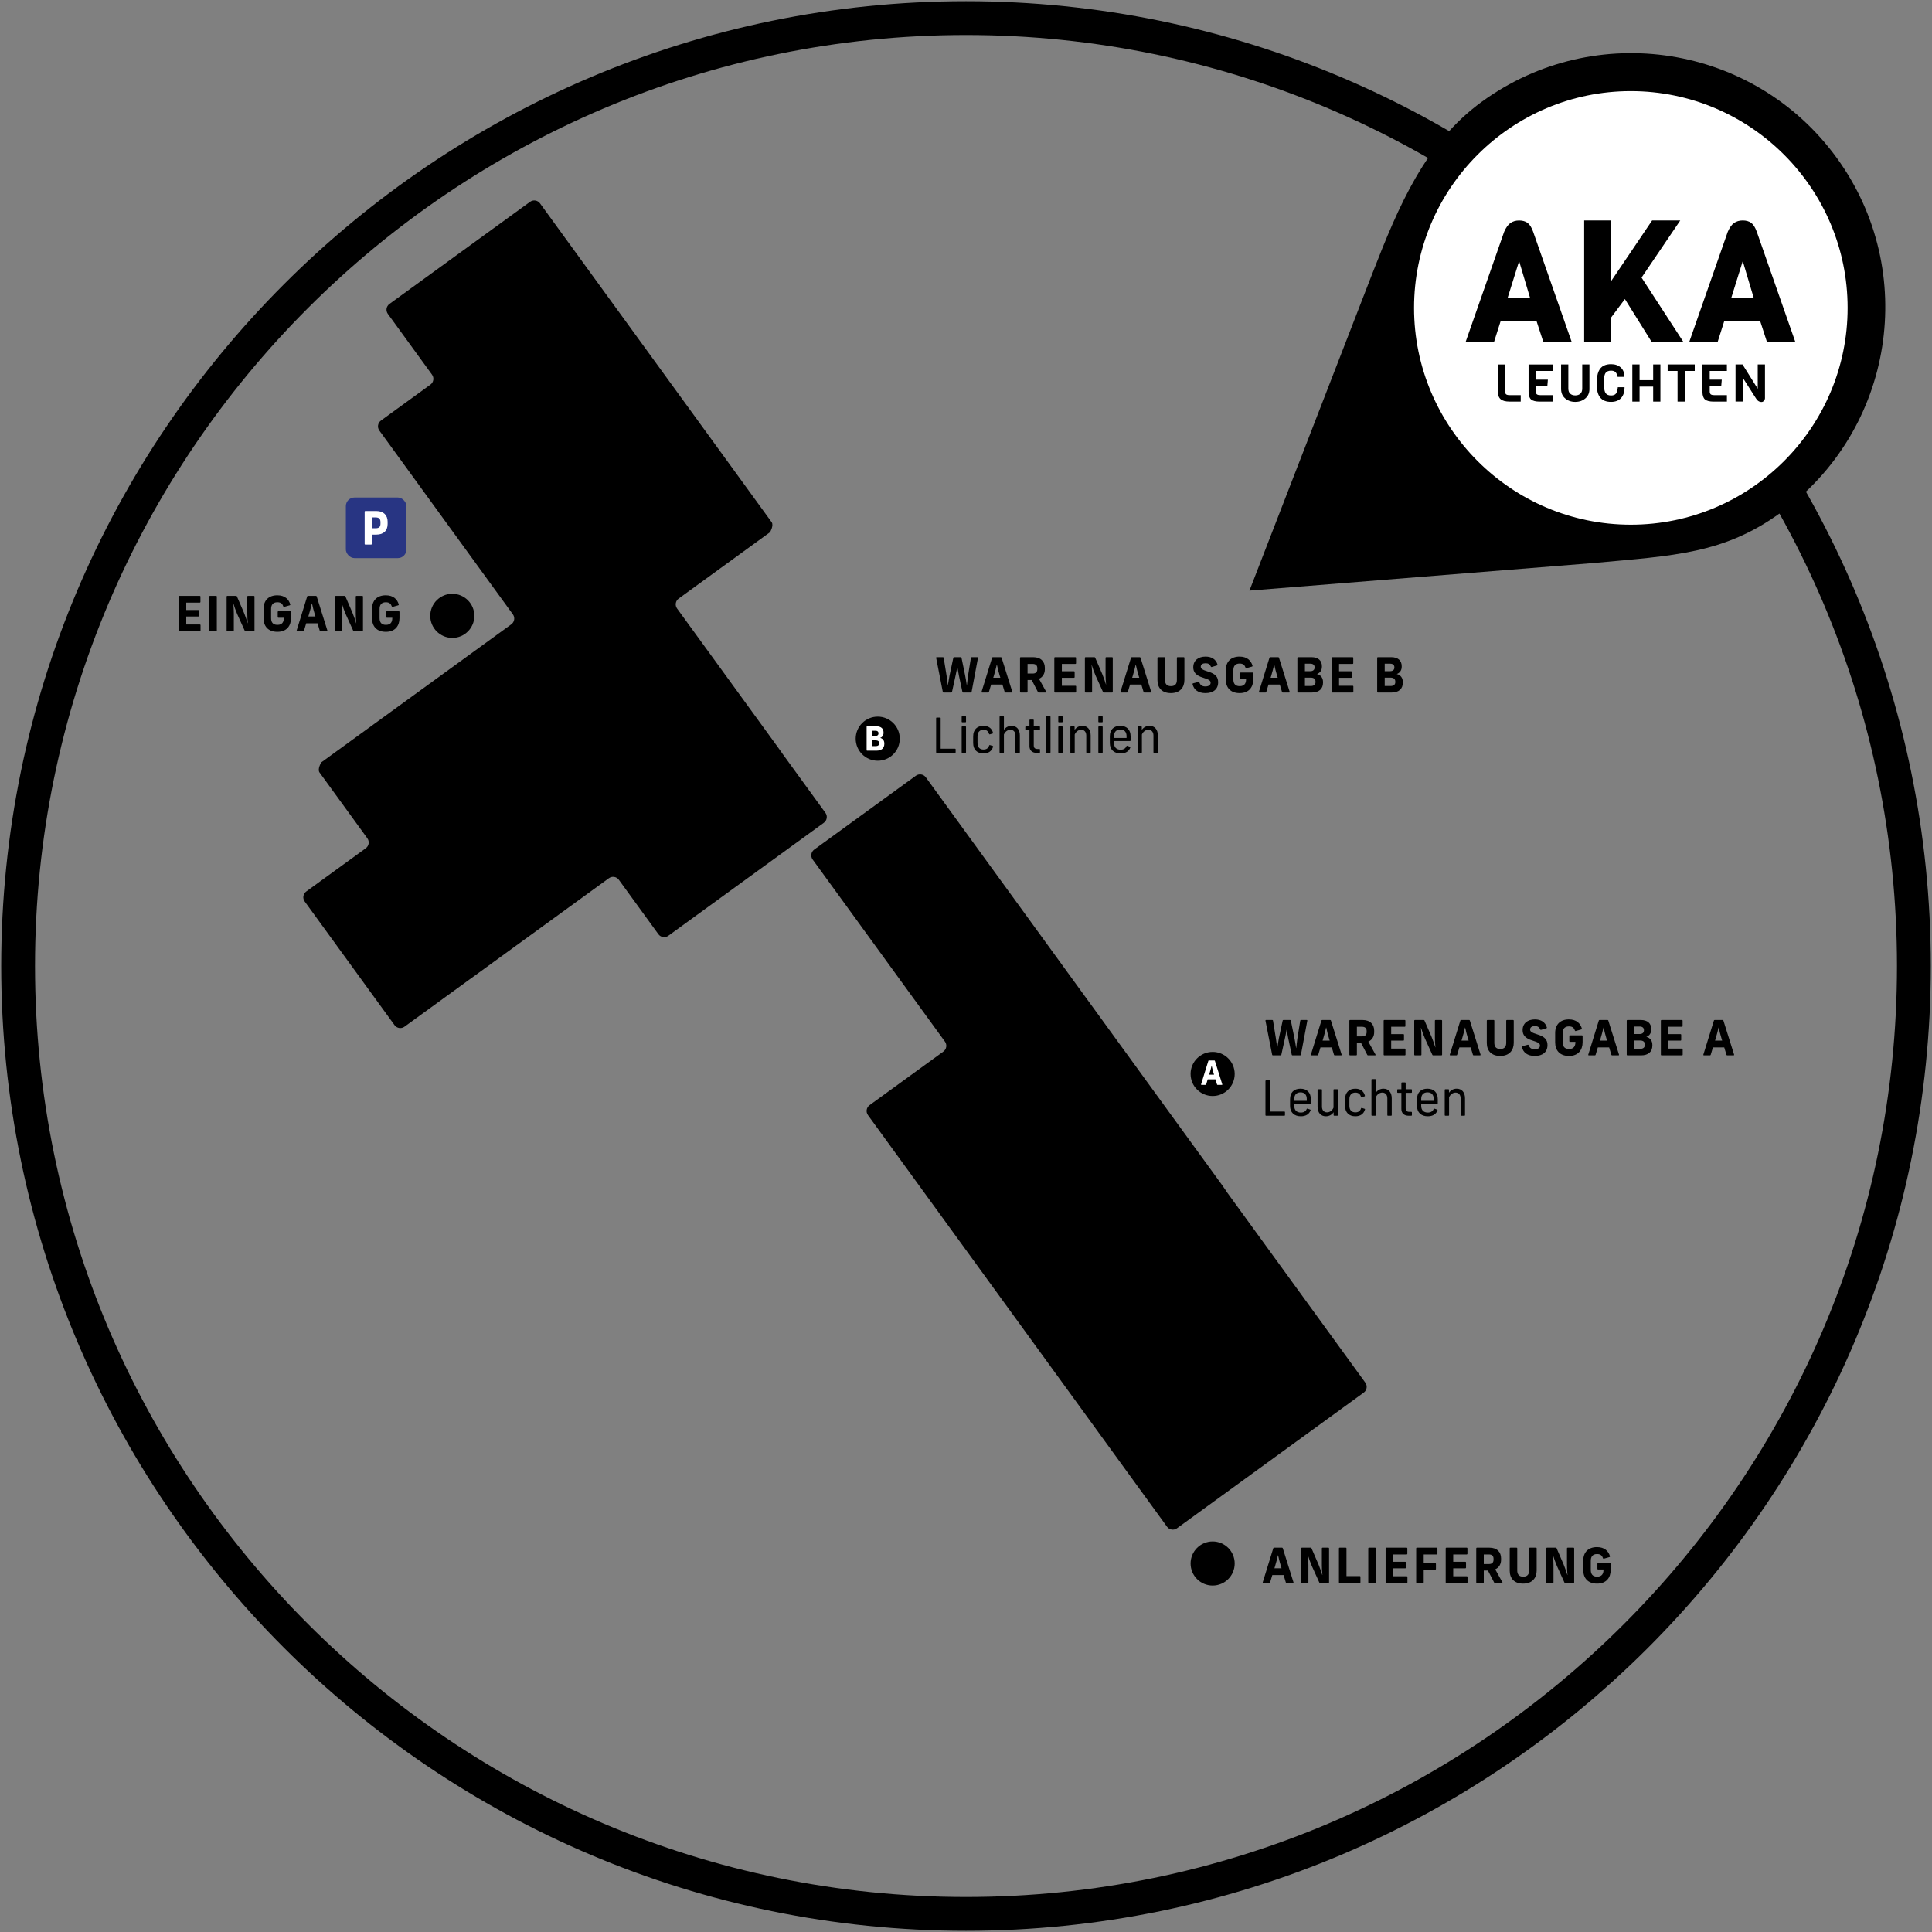<?xml version="1.0" encoding="UTF-8"?>
<svg id="Ebene_1" xmlns="http://www.w3.org/2000/svg" version="1.1" xmlns:xlink="http://www.w3.org/1999/xlink" viewBox="0 0 800 800">
  <rect x="0" y="0" width="800" height="800" fill="#808080" stroke="none"/>
  <!-- Generator: Adobe Illustrator 29.2.1, SVG Export Plug-In . SVG Version: 2.1.0 Build 116)  -->
  <defs>
    <style>
      .st0 {
        fill: #283583;
      }

      .st1 {
        fill: #fff;
      }

      .st2, .st3 {
        fill: none;
      }

      .st4 {
        clip-path: url(#clippath-1);
      }

      .st3 {
        stroke: #000;
        stroke-width: 14px;
      }

      .st5 {
        clip-path: url(#clippath-2);
      }

      .st6 {
        clip-path: url(#clippath);
      }
    </style>
    <clipPath id="clippath">
      <rect class="st2" width="800" height="800"/>
    </clipPath>
    <clipPath id="clippath-1">
      <rect class="st2" x="582.77" y="34.97" width="185.04" height="185.04"/>
    </clipPath>
    <clipPath id="clippath-2">
      <rect class="st2" width="800" height="800"/>
    </clipPath>
  </defs>
  <g class="st6">
    <path class="st3" d="M400,792.5c216.42,0,392.5-176.07,392.5-392.5S616.42,7.5,400,7.5,7.5,183.58,7.5,400s176.07,392.5,392.5,392.5Z"/>
    <path d="M737.29,212.31c47-34.15,57.42-99.94,23.27-146.94-34.15-47-99.94-57.42-146.94-23.27-23.5,17.08-34.4,43.02-45.3,71l-50.95,131.46,142.55-11.43c33.07-3.06,53.86-3.74,77.36-20.81"/>
  </g>
  <polygon class="st1" points="629.03 108.12 624.27 123.36 633.57 123.36 629.03 108.12"/>
  <polygon class="st1" points="716.88 123.36 726.18 123.36 721.64 108.12 716.88 123.36"/>
  <g class="st4">
    <path class="st1" d="M675.29,37.73c-49.49,0-89.76,40.27-89.76,89.76s40.27,89.77,89.76,89.77,89.77-40.27,89.77-89.77-40.27-89.76-89.77-89.76M606.94,141.44l15.9-45.48c.78-1.77,1.62-2.94,2.6-3.62.99-.69,2.2-1.04,3.6-1.04s2.58.33,3.48.98c.9.66,1.66,1.86,2.32,3.68l15.91,45.49h-11.74l-2.72-8.36h-14.95l-2.65,8.36h-11.75ZM629.69,166.29h-4.58c-1.73,0-2.97-.33-3.74-1-.77-.67-1.15-1.76-1.15-3.27v-11.09h3v11.09c0,.6.14,1.02.41,1.25.27.23.77.35,1.49.35h4.58v2.68ZM643.07,153.6h-7.12v3.6h4.99l-.22,2.68h-4.77v2.14c0,.6.14,1.02.41,1.25.27.23.77.35,1.49.35h5.22v2.68h-5.44c-1.73,0-2.94-.3-3.64-.9-.7-.6-1.04-1.65-1.04-3.16v-11.31h10.12v2.68ZM658.16,161.02c0,1.67-.57,2.99-1.7,3.95-1.13.96-2.52,1.45-4.18,1.45s-3.05-.48-4.18-1.45c-1.13-.96-1.69-2.28-1.69-3.95v-10.1h3v9.99c0,.95.26,1.66.79,2.12.52.47,1.22.7,2.08.7s1.56-.23,2.09-.7c.53-.47.8-1.18.8-2.12v-9.99h2.98v10.1ZM671.24,164.84c-.98,1.05-2.36,1.58-4.15,1.58-3.93,0-5.89-2.31-5.89-6.93v-1.29c0-3.64,1.01-5.92,3.02-6.84.79-.37,1.75-.56,2.87-.56,1.64,0,2.98.45,4,1.35,1.03.9,1.54,2.2,1.54,3.9h-2.81c-.16-.85-.44-1.49-.84-1.92-.4-.43-1.03-.65-1.9-.65-1.01,0-1.76.32-2.24.95-.34.45-.55,1.21-.6,2.29-.03.35-.04.81-.04,1.4v1.34c0,1.65.23,2.78.69,3.39.47.6,1.21.91,2.21.91s1.69-.28,2.07-.83c.38-.55.63-1.41.74-2.58h2.78c0,1.96-.49,3.46-1.47,4.51M672.83,123.84l-5.64,7.56v10.03h-11.22v-50.15h11.22v25.04l16.92-25.04h11.65l-16.03,23.66,17.22,26.49h-13.13l-10.99-17.6ZM687.54,166.29h-3v-6.21h-5.63v6.21h-3v-15.37h3v6.5h5.63v-6.5h3v15.37ZM701.76,153.6h-4.12v12.69h-3v-12.69h-4.1v-2.68h11.22v2.68ZM715.08,153.6h-7.12v3.6h4.99l-.22,2.68h-4.77v2.14c0,.6.14,1.02.41,1.25.27.23.77.35,1.49.35h5.22v2.68h-5.44c-1.73,0-2.94-.3-3.64-.9-.7-.6-1.05-1.65-1.05-3.16v-11.31h10.12v2.68ZM730.85,164.73c0,.47-.14.88-.43,1.22-.29.34-.63.51-1.02.51-.99,0-1.81-.58-2.44-1.73l-5.31-8.31v9.86h-3v-15.37h2.89l6.3,10.06v-10.06h3v13.81ZM731.61,141.44l-2.72-8.36h-14.95l-2.65,8.36h-11.75l15.9-45.48c.78-1.77,1.62-2.94,2.6-3.63.99-.69,2.2-1.04,3.6-1.04s2.58.33,3.48.98c.9.66,1.66,1.86,2.32,3.68l15.91,45.49h-11.74Z"/>
  </g>
  <g class="st5">
    <path d="M363.45,315c5.04,0,9.13-4.09,9.13-9.13s-4.09-9.13-9.13-9.13-9.13,4.09-9.13,9.13,4.09,9.13,9.13,9.13"/>
    <path class="st1" d="M361,304.73v-2.14h1.56c.76,0,1.2.37,1.2,1.01v.11c0,.64-.46,1.02-1.2,1.02h-1.56ZM361,308.96v-2.39h1.7c.84,0,1.33.4,1.33,1.1v.19c0,.69-.48,1.09-1.33,1.09h-1.7ZM359.05,310.83h3.9c2.06,0,3.23-1.02,3.23-2.83v-.15c0-1.21-.65-2.06-1.74-2.3.87-.29,1.42-1.06,1.42-2.08v-.14c0-1.64-1.08-2.59-2.98-2.59h-3.84c-.12,0-.19.07-.19.19v9.71c0,.12.07.19.19.19"/>
    <path d="M323.7,311.64s-.76-1.08-1.72-2.4l-41.61-57.26c-.96-1.32-.67-3.16.65-4.12l37.86-27.51s1.61-2.8.65-4.12l-95.92-132.02c-.96-1.32-2.8-1.61-4.12-.65l-58.23,42.3c-1.32.96-1.61,2.8-.65,4.12l18.28,25.16c.96,1.32.66,3.16-.65,4.12l-20.51,14.9c-1.32.96-1.61,2.8-.65,4.12l55.29,76.11c.96,1.32.67,3.16-.65,4.12l-78.76,57.23s-1.61,2.8-.65,4.12l19.8,27.26c.96,1.32.67,3.16-.65,4.12l-24.65,17.91c-1.32.96-1.61,2.8-.65,4.12l37.21,51.21c.96,1.32,2.8,1.61,4.12.65l27.03-19.64h0s1.07-.77,2.39-1.72l55.22-40.12c1.32-.96,3.16-.67,4.12.65l16.37,22.53c.96,1.32,2.8,1.61,4.12.65l64.4-46.79c1.32-.96,1.61-2.8.65-4.12l-18.1-24.91h.01Z"/>
    <path d="M507.56,492.98h0l.04-.03s-.73-1.1-1.69-2.42l-122.55-168.67c-.96-1.32-2.8-1.61-4.12-.65l-42.09,30.58c-1.32.96-1.61,2.8-.65,4.12l54.78,75.39c.96,1.32.67,3.16-.65,4.12l-30.57,22.21c-1.32.96-1.61,2.8-.65,4.12l123.83,170.43c.96,1.32,2.8,1.61,4.12.65l77.34-56.19c1.32-.96,1.61-2.8.65-4.12l-57.79-79.54Z"/>
    <path d="M573.38,277.92v-3.1h2.26c1.1,0,1.74.54,1.74,1.46v.16c0,.92-.66,1.48-1.74,1.48h-2.26ZM573.38,284.06v-3.46h2.46c1.22,0,1.92.58,1.92,1.6v.28c0,1-.7,1.58-1.92,1.58h-2.46ZM570.54,286.76h5.66c2.98,0,4.68-1.48,4.68-4.1v-.22c0-1.76-.94-2.98-2.52-3.34,1.26-.42,2.06-1.54,2.06-3.02v-.2c0-2.38-1.56-3.76-4.32-3.76h-5.56c-.18,0-.28.1-.28.28v14.08c0,.18.1.28.28.28M551.64,286.76h8.48c.18,0,.28-.1.28-.28v-2.24c0-.18-.1-.28-.28-.28h-5.64v-3.3h5.02c.18,0,.28-.1.28-.28v-2.14c0-.18-.1-.28-.28-.28h-5.02v-3.04h5.6c.18,0,.28-.1.28-.28v-2.24c0-.18-.1-.28-.28-.28h-8.44c-.18,0-.28.1-.28.28v14.08c0,.18.1.28.28.28M540.34,277.92v-3.1h2.26c1.1,0,1.74.54,1.74,1.46v.16c0,.92-.66,1.48-1.74,1.48h-2.26ZM540.34,284.06v-3.46h2.46c1.22,0,1.92.58,1.92,1.6v.28c0,1-.7,1.58-1.92,1.58h-2.46ZM537.5,286.76h5.66c2.98,0,4.68-1.48,4.68-4.1v-.22c0-1.76-.94-2.98-2.52-3.34,1.26-.42,2.06-1.54,2.06-3.02v-.2c0-2.38-1.56-3.76-4.32-3.76h-5.56c-.18,0-.28.1-.28.28v14.08c0,.18.1.28.28.28M526.14,280.64l.28-.94c.44-1.44.92-3.3,1.16-4.42h.08c.26,1.34.68,2.88,1.12,4.38l.3.98h-2.94ZM521.54,286.76h2.48c.16,0,.28-.08.32-.24l.92-3.06h4.68l.92,3.06c.04.16.16.24.32.24h2.6c.2,0,.3-.14.24-.32l-4.42-14.08c-.04-.16-.16-.24-.32-.24h-3.3c-.16,0-.28.08-.32.24l-4.36,14.08c-.06.18.04.32.24.32M513.31,287c3.88,0,5.64-2.52,5.64-5.68v-2.56c0-.18-.1-.28-.28-.28h-4.94c-.18,0-.28.1-.28.28v2.12c0,.18.1.28.28.28h2.24v.16c0,1.6-.66,2.8-2.64,2.8s-2.62-1.2-2.62-2.8v-3.76c0-1.6.66-2.8,2.6-2.8,1.56,0,2.12.76,2.46,1.74.06.16.16.24.34.18l2.34-.66c.18-.06.24-.18.2-.34-.6-2.12-2.22-3.8-5.38-3.8-3.54,0-5.68,2.08-5.68,5.6v3.92c0,3.24,1.86,5.6,5.72,5.6M499.15,287c3.3,0,5.26-1.66,5.26-4.5,0-2.1-1.06-3.46-4.02-4.36-2.64-.8-3.18-1.3-3.18-2.08,0-.98.86-1.42,2-1.42s1.78.42,2.18,1.38c.08.18.2.22.36.18l2.22-.66c.16-.04.24-.18.18-.34-.64-2.18-2.42-3.32-4.96-3.32-3.04,0-5.08,1.64-5.08,4.42,0,2.02,1.06,3.4,4.02,4.3,2.64.8,3.16,1.28,3.16,2.12,0,.92-.78,1.52-2.18,1.52-1.32,0-2.1-.54-2.5-1.7-.06-.16-.18-.22-.34-.18l-2.26.6c-.16.04-.24.16-.2.32.54,2.36,2.38,3.72,5.34,3.72M484.82,287c3.86,0,5.62-2.42,5.62-5.44v-9.16c0-.18-.1-.28-.28-.28h-2.56c-.18,0-.28.1-.28.28v9.16c0,1.48-.62,2.56-2.46,2.56s-2.46-1.08-2.46-2.56v-9.16c0-.18-.1-.28-.28-.28h-2.56c-.18,0-.28.1-.28.28v9.24c0,3.1,1.8,5.36,5.54,5.36M468.81,280.64l.28-.94c.44-1.44.92-3.3,1.16-4.42h.08c.26,1.34.68,2.88,1.12,4.38l.3.98h-2.94ZM464.21,286.76h2.48c.16,0,.28-.08.32-.24l.92-3.06h4.68l.92,3.06c.04.16.16.24.32.24h2.6c.2,0,.3-.14.24-.32l-4.42-14.08c-.04-.16-.16-.24-.32-.24h-3.3c-.16,0-.28.08-.32.24l-4.36,14.08c-.06.18.04.32.24.32M449.51,286.76h2.42c.18,0,.28-.1.28-.28v-7.06c0-1.4-.08-2.76-.2-4.02h.06c.36,1.22.94,2.88,1.58,4.34l3.08,6.8c.06.16.18.22.34.22h3.42c.18,0,.28-.1.28-.28v-14.08c0-.18-.1-.28-.28-.28h-2.42c-.18,0-.28.1-.28.28v7.04c0,1.4.08,2.72.22,3.98h-.06c-.38-1.2-.9-2.82-1.52-4.28l-2.94-6.8c-.06-.16-.18-.22-.34-.22h-3.64c-.18,0-.28.1-.28.28v14.08c0,.18.1.28.28.28M436.85,286.76h8.48c.18,0,.28-.1.28-.28v-2.24c0-.18-.1-.28-.28-.28h-5.64v-3.3h5.02c.18,0,.28-.1.28-.28v-2.14c0-.18-.1-.28-.28-.28h-5.02v-3.04h5.6c.18,0,.28-.1.28-.28v-2.24c0-.18-.1-.28-.28-.28h-8.44c-.18,0-.28.1-.28.28v14.08c0,.18.1.28.28.28M425.49,278.9v-3.98h2.12c1.34,0,1.92.68,1.92,1.78v.4c0,1.12-.58,1.8-1.92,1.8h-2.12ZM422.65,286.76h2.56c.18,0,.28-.1.28-.28v-4.9h1.72l2.58,4.98c.06.14.18.2.32.2h2.88c.22,0,.3-.14.2-.34l-2.96-5.34c1.56-.7,2.42-2.14,2.42-3.94v-.6c0-2.6-1.66-4.42-4.8-4.42h-5.2c-.18,0-.28.1-.28.28v14.08c0,.18.1.28.28.28M411.29,280.64l.28-.94c.44-1.44.92-3.3,1.16-4.42h.08c.26,1.34.68,2.88,1.12,4.38l.3.98h-2.94ZM406.69,286.76h2.48c.16,0,.28-.08.32-.24l.92-3.06h4.68l.92,3.06c.04.16.16.24.32.24h2.6c.2,0,.3-.14.24-.32l-4.42-14.08c-.04-.16-.16-.24-.32-.24h-3.3c-.16,0-.28.08-.32.24l-4.36,14.08c-.06.18.04.32.24.32M390.7,286.76h3.18c.16,0,.28-.06.32-.24l1.5-6.84c.24-1.02.46-2.24.68-3.46h.04c.22,1.22.4,2.28.64,3.48l1.46,6.82c.04.18.16.24.32.24h3.18c.16,0,.28-.1.3-.26l2.64-14.08c.04-.18-.06-.3-.24-.3h-2.38c-.16,0-.28.1-.3.26l-1.18,7.3c-.18,1.22-.34,2.9-.48,4.04h-.06c-.16-1.06-.44-2.98-.68-4.04l-1.5-7.32c-.04-.18-.16-.24-.32-.24h-2.74c-.16,0-.28.06-.32.24l-1.56,7.28c-.22,1.04-.52,3.12-.68,4.08h-.06c-.1-1.08-.34-2.98-.52-4.06l-1.18-7.28c-.02-.16-.14-.26-.3-.26h-2.56c-.18,0-.3.12-.26.3l2.76,14.08c.04.18.14.26.3.26"/>
    <path d="M471.28,311.76h1.32c.14,0,.24-.1.24-.24v-7.38c.5-1.2,1.54-1.96,2.7-1.96s2.08.8,2.08,2.36v6.98c0,.14.1.24.24.24h1.34c.14,0,.24-.1.24-.24v-6.98c0-2.5-1.34-3.98-3.44-3.98-1.36,0-2.46.6-3.2,1.68v-1.22c0-.14-.1-.24-.24-.24h-1.28c-.14,0-.24.1-.24.24v10.5c0,.14.1.24.24.24M461.3,305.58v-.78c0-1.7.92-2.72,2.6-2.72s2.58,1.02,2.58,2.72v.78h-5.18ZM464.02,311.98c2.1,0,3.48-.88,4.04-2.5.04-.14,0-.22-.16-.28l-1.14-.38c-.14-.06-.24,0-.3.14-.4.98-1.22,1.48-2.44,1.48-1.7,0-2.72-1-2.72-2.76v-.82h6.62c.14,0,.24-.1.24-.24v-1.72c0-2.74-1.6-4.34-4.3-4.34s-4.3,1.6-4.3,4.34v2.78c0,2.72,1.72,4.3,4.46,4.3M455.04,299.08h1.32c.14,0,.24-.1.24-.24v-2.02c0-.14-.1-.24-.24-.24h-1.32c-.14,0-.24.1-.24.24v2.02c0,.14.1.24.24.24M455.04,311.76h1.32c.14,0,.24-.1.24-.24v-10.5c0-.14-.1-.24-.24-.24h-1.32c-.14,0-.24.1-.24.24v10.5c0,.14.1.24.24.24M443.46,311.76h1.32c.14,0,.24-.1.24-.24v-7.38c.5-1.2,1.54-1.96,2.7-1.96s2.08.8,2.08,2.36v6.98c0,.14.1.24.24.24h1.34c.14,0,.24-.1.24-.24v-6.98c0-2.5-1.34-3.98-3.44-3.98-1.36,0-2.46.6-3.2,1.68v-1.22c0-.14-.1-.24-.24-.24h-1.28c-.14,0-.24.1-.24.24v10.5c0,.14.1.24.24.24M438.45,299.08h1.32c.14,0,.24-.1.24-.24v-2.02c0-.14-.1-.24-.24-.24h-1.32c-.14,0-.24.1-.24.24v2.02c0,.14.1.24.24.24M438.45,311.76h1.32c.14,0,.24-.1.24-.24v-10.5c0-.14-.1-.24-.24-.24h-1.32c-.14,0-.24.1-.24.24v10.5c0,.14.1.24.24.24M433.43,311.76h1.32c.14,0,.24-.1.24-.24v-14.7c0-.14-.1-.24-.24-.24h-1.32c-.14,0-.24.1-.24.24v14.7c0,.14.1.24.24.24M429.32,311.76h1.08c.14,0,.24-.1.24-.24v-1.14c0-.14-.1-.24-.24-.24h-.82c-1.02,0-1.52-.48-1.52-1.44v-6.42h2.34c.14,0,.24-.1.24-.24v-1.02c0-.14-.1-.24-.24-.24h-2.34v-2.58c0-.14-.1-.24-.24-.24h-1.3c-.14,0-.24.1-.24.24v2.58h-1.48c-.14,0-.24.1-.24.24v1.02c0,.14.1.24.24.24h1.48v6.68c0,1.76,1.12,2.8,3.04,2.8M414.14,311.76h1.32c.14,0,.24-.1.24-.24v-7.38c.5-1.2,1.54-1.96,2.7-1.96s2.08.8,2.08,2.36v6.98c0,.14.1.24.24.24h1.34c.14,0,.24-.1.24-.24v-6.98c0-2.5-1.34-3.98-3.44-3.98-1.32,0-2.42.6-3.16,1.66v-5.4c0-.14-.1-.24-.24-.24h-1.32c-.14,0-.24.1-.24.24v14.7c0,.14.1.24.24.24M407.23,311.98c2.1,0,3.48-1,4-2.82.04-.14-.02-.24-.16-.28l-1.18-.36c-.14-.04-.26.02-.3.18-.34,1.1-1.1,1.66-2.34,1.66-1.58,0-2.48-.96-2.48-2.68v-2.78c0-1.74.92-2.72,2.48-2.72,1.26,0,1.98.6,2.3,1.72.04.16.16.22.3.18l1.18-.34c.14-.04.2-.14.16-.3-.48-1.86-1.86-2.88-3.96-2.88-2.64,0-4.26,1.6-4.26,4.34v2.78c0,2.72,1.62,4.3,4.26,4.3M398.45,299.08h1.32c.14,0,.24-.1.24-.24v-2.02c0-.14-.1-.24-.24-.24h-1.32c-.14,0-.24.1-.24.24v2.02c0,.14.1.24.24.24M398.45,311.76h1.32c.14,0,.24-.1.24-.24v-10.5c0-.14-.1-.24-.24-.24h-1.32c-.14,0-.24.1-.24.24v10.5c0,.14.1.24.24.24M387.87,311.76h7.6c.14,0,.24-.1.24-.24v-1.26c0-.14-.1-.24-.24-.24h-5.96v-12.66c0-.14-.1-.24-.24-.24h-1.4c-.14,0-.24.1-.24.24v14.16c0,.14.1.24.24.24"/>
    <path d="M710.17,430.88l.28-.94c.44-1.44.92-3.3,1.16-4.42h.08c.26,1.34.68,2.88,1.12,4.38l.3.98h-2.94ZM705.57,437h2.48c.16,0,.28-.08.32-.24l.92-3.06h4.68l.92,3.06c.04.16.16.24.32.24h2.6c.2,0,.3-.14.24-.32l-4.42-14.08c-.04-.16-.16-.24-.32-.24h-3.3c-.16,0-.28.08-.32.24l-4.36,14.08c-.06.18.04.32.24.32M688.01,437h8.48c.18,0,.28-.1.28-.28v-2.24c0-.18-.1-.28-.28-.28h-5.64v-3.3h5.02c.18,0,.28-.1.28-.28v-2.14c0-.18-.1-.28-.28-.28h-5.02v-3.04h5.6c.18,0,.28-.1.28-.28v-2.24c0-.18-.1-.28-.28-.28h-8.44c-.18,0-.28.1-.28.28v14.08c0,.18.1.28.28.28M676.71,428.16v-3.1h2.26c1.1,0,1.74.54,1.74,1.46v.16c0,.92-.66,1.48-1.74,1.48h-2.26ZM676.71,434.3v-3.46h2.46c1.22,0,1.92.58,1.92,1.6v.28c0,1-.7,1.58-1.92,1.58h-2.46ZM673.87,437h5.66c2.98,0,4.68-1.48,4.68-4.1v-.22c0-1.76-.94-2.98-2.52-3.34,1.26-.42,2.06-1.54,2.06-3.02v-.2c0-2.38-1.56-3.76-4.32-3.76h-5.56c-.18,0-.28.1-.28.28v14.08c0,.18.1.28.28.28M662.51,430.88l.28-.94c.44-1.44.92-3.3,1.16-4.42h.08c.26,1.34.68,2.88,1.12,4.38l.3.98h-2.94ZM657.91,437h2.48c.16,0,.28-.08.32-.24l.92-3.06h4.68l.92,3.06c.04.16.16.24.32.24h2.6c.2,0,.3-.14.24-.32l-4.42-14.08c-.04-.16-.16-.24-.32-.24h-3.3c-.16,0-.28.08-.32.24l-4.36,14.08c-.06.18.04.32.24.32M649.68,437.24c3.88,0,5.64-2.52,5.64-5.68v-2.56c0-.18-.1-.28-.28-.28h-4.94c-.18,0-.28.1-.28.28v2.12c0,.18.1.28.28.28h2.24v.16c0,1.6-.66,2.8-2.64,2.8s-2.62-1.2-2.62-2.8v-3.76c0-1.6.66-2.8,2.6-2.8,1.56,0,2.12.76,2.46,1.74.06.16.16.24.34.18l2.34-.66c.18-.06.24-.18.2-.34-.6-2.12-2.22-3.8-5.38-3.8-3.54,0-5.68,2.08-5.68,5.6v3.92c0,3.24,1.86,5.6,5.72,5.6M635.52,437.24c3.3,0,5.26-1.66,5.26-4.5,0-2.1-1.06-3.46-4.02-4.36-2.64-.8-3.18-1.3-3.18-2.08,0-.98.86-1.42,2-1.42s1.78.42,2.18,1.38c.08.18.2.22.36.18l2.22-.66c.16-.04.24-.18.18-.34-.64-2.18-2.42-3.32-4.96-3.32-3.04,0-5.08,1.64-5.08,4.42,0,2.02,1.06,3.4,4.02,4.3,2.64.8,3.16,1.28,3.16,2.12,0,.92-.78,1.52-2.18,1.52-1.32,0-2.1-.54-2.5-1.7-.06-.16-.18-.22-.34-.18l-2.26.6c-.16.04-.24.16-.2.32.54,2.36,2.38,3.72,5.34,3.72M621.19,437.24c3.86,0,5.62-2.42,5.62-5.44v-9.16c0-.18-.1-.28-.28-.28h-2.56c-.18,0-.28.1-.28.28v9.16c0,1.48-.62,2.56-2.46,2.56s-2.46-1.08-2.46-2.56v-9.16c0-.18-.1-.28-.28-.28h-2.56c-.18,0-.28.1-.28.28v9.24c0,3.1,1.8,5.36,5.54,5.36M605.18,430.88l.28-.94c.44-1.44.92-3.3,1.16-4.42h.08c.26,1.34.68,2.88,1.12,4.38l.3.98h-2.94ZM600.58,437h2.48c.16,0,.28-.08.32-.24l.92-3.06h4.68l.92,3.06c.04.16.16.24.32.24h2.6c.2,0,.3-.14.24-.32l-4.42-14.08c-.04-.16-.16-.24-.32-.24h-3.3c-.16,0-.28.08-.32.24l-4.36,14.08c-.06.18.04.32.24.32M585.88,437h2.42c.18,0,.28-.1.28-.28v-7.06c0-1.4-.08-2.76-.2-4.02h.06c.36,1.22.94,2.88,1.58,4.34l3.08,6.8c.06.16.18.22.34.22h3.42c.18,0,.28-.1.28-.28v-14.08c0-.18-.1-.28-.28-.28h-2.42c-.18,0-.28.1-.28.28v7.04c0,1.4.08,2.72.22,3.98h-.06c-.38-1.2-.9-2.82-1.52-4.28l-2.94-6.8c-.06-.16-.18-.22-.34-.22h-3.64c-.18,0-.28.1-.28.28v14.08c0,.18.1.28.28.28M573.22,437h8.48c.18,0,.28-.1.28-.28v-2.24c0-.18-.1-.28-.28-.28h-5.64v-3.3h5.02c.18,0,.28-.1.28-.28v-2.14c0-.18-.1-.28-.28-.28h-5.02v-3.04h5.6c.18,0,.28-.1.28-.28v-2.24c0-.18-.1-.28-.28-.28h-8.44c-.18,0-.28.1-.28.28v14.08c0,.18.1.28.28.28M561.86,429.14v-3.98h2.12c1.34,0,1.92.68,1.92,1.78v.4c0,1.12-.58,1.8-1.92,1.8h-2.12ZM559.02,437h2.56c.18,0,.28-.1.28-.28v-4.9h1.72l2.58,4.98c.06.14.18.2.32.2h2.88c.22,0,.3-.14.2-.34l-2.96-5.34c1.56-.7,2.42-2.14,2.42-3.94v-.6c0-2.6-1.66-4.42-4.8-4.42h-5.2c-.18,0-.28.1-.28.28v14.08c0,.18.1.28.28.28M547.66,430.88l.28-.94c.44-1.44.92-3.3,1.16-4.42h.08c.26,1.34.68,2.88,1.12,4.38l.3.98h-2.94ZM543.06,437h2.48c.16,0,.28-.08.32-.24l.92-3.06h4.68l.92,3.06c.04.16.16.24.32.24h2.6c.2,0,.3-.14.24-.32l-4.42-14.08c-.04-.16-.16-.24-.32-.24h-3.3c-.16,0-.28.08-.32.24l-4.36,14.08c-.06.18.04.32.24.32M527.07,437h3.18c.16,0,.28-.06.32-.24l1.5-6.84c.24-1.02.46-2.24.68-3.46h.04c.22,1.22.4,2.28.64,3.48l1.46,6.82c.04.18.16.24.32.24h3.18c.16,0,.28-.1.3-.26l2.64-14.08c.04-.18-.06-.3-.24-.3h-2.38c-.16,0-.28.1-.3.26l-1.18,7.3c-.18,1.22-.34,2.9-.48,4.04h-.06c-.16-1.06-.44-2.98-.68-4.04l-1.5-7.32c-.04-.18-.16-.24-.32-.24h-2.74c-.16,0-.28.06-.32.24l-1.56,7.28c-.22,1.04-.52,3.12-.68,4.08h-.06c-.1-1.08-.34-2.98-.52-4.06l-1.18-7.28c-.02-.16-.14-.26-.3-.26h-2.56c-.18,0-.3.12-.26.3l2.76,14.08c.04.18.14.26.3.26"/>
    <path d="M598.47,462h1.32c.14,0,.24-.1.24-.24v-7.38c.5-1.2,1.54-1.96,2.7-1.96s2.08.8,2.08,2.36v6.98c0,.14.1.24.24.24h1.34c.14,0,.24-.1.24-.24v-6.98c0-2.5-1.34-3.98-3.44-3.98-1.36,0-2.46.6-3.2,1.68v-1.22c0-.14-.1-.24-.24-.24h-1.28c-.14,0-.24.1-.24.24v10.5c0,.14.1.24.24.24M588.49,455.82v-.78c0-1.7.92-2.72,2.6-2.72s2.58,1.02,2.58,2.72v.78h-5.18ZM591.21,462.22c2.1,0,3.48-.88,4.04-2.5.04-.14,0-.22-.16-.28l-1.14-.38c-.14-.06-.24,0-.3.14-.4.98-1.22,1.48-2.44,1.48-1.7,0-2.72-1-2.72-2.76v-.82h6.62c.14,0,.24-.1.24-.24v-1.72c0-2.74-1.6-4.34-4.3-4.34s-4.3,1.6-4.3,4.34v2.78c0,2.72,1.72,4.3,4.46,4.3M583.32,462h1.08c.14,0,.24-.1.24-.24v-1.14c0-.14-.1-.24-.24-.24h-.82c-1.02,0-1.52-.48-1.52-1.44v-6.42h2.34c.14,0,.24-.1.24-.24v-1.02c0-.14-.1-.24-.24-.24h-2.34v-2.58c0-.14-.1-.24-.24-.24h-1.3c-.14,0-.24.1-.24.24v2.58h-1.48c-.14,0-.24.1-.24.24v1.02c0,.14.1.24.24.24h1.48v6.68c0,1.76,1.12,2.8,3.04,2.8M568.13,462h1.32c.14,0,.24-.1.24-.24v-7.38c.5-1.2,1.54-1.96,2.7-1.96s2.08.8,2.08,2.36v6.98c0,.14.1.24.24.24h1.34c.14,0,.24-.1.24-.24v-6.98c0-2.5-1.34-3.98-3.44-3.98-1.32,0-2.42.6-3.16,1.66v-5.4c0-.14-.1-.24-.24-.24h-1.32c-.14,0-.24.1-.24.24v14.7c0,.14.1.24.24.24M561.22,462.22c2.1,0,3.48-1,4-2.82.04-.14-.02-.24-.16-.28l-1.18-.36c-.14-.04-.26.02-.3.18-.34,1.1-1.1,1.66-2.34,1.66-1.58,0-2.48-.96-2.48-2.68v-2.78c0-1.74.92-2.72,2.48-2.72,1.26,0,1.98.6,2.3,1.72.04.16.16.22.3.18l1.18-.34c.14-.04.2-.14.16-.3-.48-1.86-1.86-2.88-3.96-2.88-2.64,0-4.26,1.6-4.26,4.34v2.78c0,2.72,1.62,4.3,4.26,4.3M553.74,451.02h-1.32c-.14,0-.24.1-.24.24v7.38c-.5,1.2-1.54,1.96-2.7,1.96s-2.08-.8-2.08-2.36v-6.98c0-.14-.1-.24-.24-.24h-1.34c-.14,0-.24.1-.24.24v6.98c0,2.5,1.34,3.98,3.44,3.98,1.36,0,2.46-.6,3.2-1.68v1.22c0,.14.1.24.24.24h1.28c.14,0,.24-.1.24-.24v-10.5c0-.14-.1-.24-.24-.24M535.93,455.82v-.78c0-1.7.92-2.72,2.6-2.72s2.58,1.02,2.58,2.72v.78h-5.18ZM538.65,462.22c2.1,0,3.48-.88,4.04-2.5.04-.14,0-.22-.16-.28l-1.14-.38c-.14-.06-.24,0-.3.14-.4.98-1.22,1.48-2.44,1.48-1.7,0-2.72-1-2.72-2.76v-.82h6.62c.14,0,.24-.1.24-.24v-1.72c0-2.74-1.6-4.34-4.3-4.34s-4.3,1.6-4.3,4.34v2.78c0,2.72,1.72,4.3,4.46,4.3M524.24,462h7.6c.14,0,.24-.1.24-.24v-1.26c0-.14-.1-.24-.24-.24h-5.96v-12.66c0-.14-.1-.24-.24-.24h-1.4c-.14,0-.24.1-.24.24v14.16c0,.14.1.24.24.24"/>
    <path d="M661.31,655.74c3.88,0,5.64-2.52,5.64-5.68v-2.56c0-.18-.1-.28-.28-.28h-4.94c-.18,0-.28.1-.28.28v2.12c0,.18.1.28.28.28h2.24v.16c0,1.6-.66,2.8-2.64,2.8s-2.62-1.2-2.62-2.8v-3.76c0-1.6.66-2.8,2.6-2.8,1.56,0,2.12.76,2.46,1.74.06.16.16.24.34.18l2.34-.66c.18-.06.24-.18.2-.34-.6-2.12-2.22-3.8-5.38-3.8-3.54,0-5.68,2.08-5.68,5.6v3.92c0,3.24,1.86,5.6,5.72,5.6M640.57,655.5h2.42c.18,0,.28-.1.28-.28v-7.06c0-1.4-.08-2.76-.2-4.02h.06c.36,1.22.94,2.88,1.58,4.34l3.08,6.8c.06.16.18.22.34.22h3.42c.18,0,.28-.1.28-.28v-14.08c0-.18-.1-.28-.28-.28h-2.42c-.18,0-.28.1-.28.28v7.04c0,1.4.08,2.72.22,3.98h-.06c-.38-1.2-.9-2.82-1.52-4.28l-2.94-6.8c-.06-.16-.18-.22-.34-.22h-3.64c-.18,0-.28.1-.28.28v14.08c0,.18.1.28.28.28M630.68,655.74c3.86,0,5.62-2.42,5.62-5.44v-9.16c0-.18-.1-.28-.28-.28h-2.56c-.18,0-.28.1-.28.28v9.16c0,1.48-.62,2.56-2.46,2.56s-2.46-1.08-2.46-2.56v-9.16c0-.18-.1-.28-.28-.28h-2.56c-.18,0-.28.1-.28.28v9.24c0,3.1,1.8,5.36,5.54,5.36M614.4,647.64v-3.98h2.12c1.34,0,1.92.68,1.92,1.78v.4c0,1.12-.58,1.8-1.92,1.8h-2.12ZM611.56,655.5h2.56c.18,0,.28-.1.28-.28v-4.9h1.72l2.58,4.98c.06.14.18.2.32.2h2.88c.22,0,.3-.14.2-.34l-2.96-5.34c1.56-.7,2.42-2.14,2.42-3.94v-.6c0-2.6-1.66-4.42-4.8-4.42h-5.2c-.18,0-.28.1-.28.28v14.08c0,.18.1.28.28.28M598.91,655.5h8.48c.18,0,.28-.1.28-.28v-2.24c0-.18-.1-.28-.28-.28h-5.64v-3.3h5.02c.18,0,.28-.1.28-.28v-2.14c0-.18-.1-.28-.28-.28h-5.02v-3.04h5.6c.18,0,.28-.1.28-.28v-2.24c0-.18-.1-.28-.28-.28h-8.44c-.18,0-.28.1-.28.28v14.08c0,.18.1.28.28.28M586.69,655.5h2.56c.18,0,.28-.1.28-.28v-5.26h4.78c.18,0,.28-.1.28-.28v-2.12c0-.18-.1-.28-.28-.28h-4.78v-3.62h5.4c.18,0,.28-.1.28-.28v-2.24c0-.18-.1-.28-.28-.28h-8.24c-.18,0-.28.1-.28.28v14.08c0,.18.1.28.28.28M574.03,655.5h8.48c.18,0,.28-.1.28-.28v-2.24c0-.18-.1-.28-.28-.28h-5.64v-3.3h5.02c.18,0,.28-.1.28-.28v-2.14c0-.18-.1-.28-.28-.28h-5.02v-3.04h5.6c.18,0,.28-.1.28-.28v-2.24c0-.18-.1-.28-.28-.28h-8.44c-.18,0-.28.1-.28.28v14.08c0,.18.1.28.28.28M566.85,655.5h2.56c.18,0,.28-.1.28-.28v-14.08c0-.18-.1-.28-.28-.28h-2.56c-.18,0-.28.1-.28.28v14.08c0,.18.1.28.28.28M554.71,655.5h8.34c.18,0,.28-.1.28-.28v-2.32c0-.18-.1-.28-.28-.28h-5.5v-11.48c0-.18-.1-.28-.28-.28h-2.56c-.18,0-.28.1-.28.28v14.08c0,.18.1.28.28.28M539.08,655.5h2.42c.18,0,.28-.1.28-.28v-7.06c0-1.4-.08-2.76-.2-4.02h.06c.36,1.22.94,2.88,1.58,4.34l3.08,6.8c.06.16.18.22.34.22h3.42c.18,0,.28-.1.28-.28v-14.08c0-.18-.1-.28-.28-.28h-2.42c-.18,0-.28.1-.28.28v7.04c0,1.4.08,2.72.22,3.98h-.06c-.38-1.2-.9-2.82-1.52-4.28l-2.94-6.8c-.06-.16-.18-.22-.34-.22h-3.64c-.18,0-.28.1-.28.28v14.08c0,.18.1.28.28.28M527.72,649.38l.28-.94c.44-1.44.92-3.3,1.16-4.42h.08c.26,1.34.68,2.88,1.12,4.38l.3.98h-2.94ZM523.12,655.5h2.48c.16,0,.28-.08.32-.24l.92-3.06h4.68l.92,3.06c.04.16.16.24.32.24h2.6c.2,0,.3-.14.24-.32l-4.42-14.08c-.04-.16-.16-.24-.32-.24h-3.3c-.16,0-.28.08-.32.24l-4.36,14.08c-.06.18.04.32.24.32"/>
    <path d="M187.29,264.14c5.04,0,9.13-4.09,9.13-9.13s-4.09-9.13-9.13-9.13-9.13,4.09-9.13,9.13,4.09,9.13,9.13,9.13"/>
    <path d="M502.13,453.83c5.04,0,9.13-4.09,9.13-9.13s-4.09-9.13-9.13-9.13-9.13,4.09-9.13,9.13,4.09,9.13,9.13,9.13"/>
    <path class="st1" d="M500.69,445l.19-.65c.3-.99.63-2.28.8-3.05h.05c.18.93.47,1.99.77,3.02l.21.68h-2.03ZM497.52,449.22h1.71c.11,0,.19-.05.22-.17l.63-2.11h3.23l.64,2.11c.03.11.11.17.22.17h1.79c.14,0,.21-.1.16-.22l-3.05-9.71c-.03-.11-.11-.17-.22-.17h-2.28c-.11,0-.19.05-.22.17l-3.01,9.71c-.04.12.03.22.17.22"/>
    <path d="M502.13,656.54c5.04,0,9.13-4.09,9.13-9.13s-4.09-9.13-9.13-9.13-9.13,4.09-9.13,9.13,4.09,9.13,9.13,9.13"/>
    <rect class="st0" x="143.21" y="206" width="25.1" height="25.1" rx="3.59" ry="3.59"/>
    <path d="M159.78,261.62c3.88,0,5.64-2.52,5.64-5.68v-2.56c0-.18-.1-.28-.28-.28h-4.94c-.18,0-.28.1-.28.28v2.12c0,.18.1.28.28.28h2.24v.16c0,1.6-.66,2.8-2.64,2.8s-2.62-1.2-2.62-2.8v-3.76c0-1.6.66-2.8,2.6-2.8,1.56,0,2.12.76,2.46,1.74.06.16.16.24.34.18l2.34-.66c.18-.06.24-.18.2-.34-.6-2.12-2.22-3.8-5.38-3.8-3.54,0-5.68,2.08-5.68,5.6v3.92c0,3.24,1.86,5.6,5.72,5.6M139.04,261.38h2.42c.18,0,.28-.1.28-.28v-7.06c0-1.4-.08-2.76-.2-4.02h.06c.36,1.22.94,2.88,1.58,4.34l3.08,6.8c.06.16.18.22.34.22h3.42c.18,0,.28-.1.28-.28v-14.08c0-.18-.1-.28-.28-.28h-2.42c-.18,0-.28.1-.28.28v7.04c0,1.4.08,2.72.22,3.98h-.06c-.38-1.2-.9-2.82-1.52-4.28l-2.94-6.8c-.06-.16-.18-.22-.34-.22h-3.64c-.18,0-.28.1-.28.28v14.08c0,.18.1.28.28.28M127.68,255.26l.28-.94c.44-1.44.92-3.3,1.16-4.42h.08c.26,1.34.68,2.88,1.12,4.38l.3.98h-2.94ZM123.08,261.38h2.48c.16,0,.28-.08.32-.24l.92-3.06h4.68l.92,3.06c.04.16.16.24.32.24h2.6c.2,0,.3-.14.24-.32l-4.42-14.08c-.04-.16-.16-.24-.32-.24h-3.3c-.16,0-.28.08-.32.24l-4.36,14.08c-.06.18.04.32.24.32M114.86,261.62c3.88,0,5.64-2.52,5.64-5.68v-2.56c0-.18-.1-.28-.28-.28h-4.94c-.18,0-.28.1-.28.28v2.12c0,.18.1.28.28.28h2.24v.16c0,1.6-.66,2.8-2.64,2.8s-2.62-1.2-2.62-2.8v-3.76c0-1.6.66-2.8,2.6-2.8,1.56,0,2.12.76,2.46,1.74.06.16.16.24.34.18l2.34-.66c.18-.06.24-.18.2-.34-.6-2.12-2.22-3.8-5.38-3.8-3.54,0-5.68,2.08-5.68,5.6v3.92c0,3.24,1.86,5.6,5.72,5.6M94.12,261.38h2.42c.18,0,.28-.1.28-.28v-7.06c0-1.4-.08-2.76-.2-4.02h.06c.36,1.22.94,2.88,1.58,4.34l3.08,6.8c.06.16.18.22.34.22h3.42c.18,0,.28-.1.28-.28v-14.08c0-.18-.1-.28-.28-.28h-2.42c-.18,0-.28.1-.28.28v7.04c0,1.4.08,2.72.22,3.98h-.06c-.38-1.2-.9-2.82-1.52-4.28l-2.94-6.8c-.06-.16-.18-.22-.34-.22h-3.64c-.18,0-.28.1-.28.28v14.08c0,.18.1.28.28.28M86.94,261.38h2.56c.18,0,.28-.1.28-.28v-14.08c0-.18-.1-.28-.28-.28h-2.56c-.18,0-.28.1-.28.28v14.08c0,.18.1.28.28.28M74.28,261.38h8.48c.18,0,.28-.1.28-.28v-2.24c0-.18-.1-.28-.28-.28h-5.64v-3.3h5.02c.18,0,.28-.1.28-.28v-2.14c0-.18-.1-.28-.28-.28h-5.02v-3.04h5.6c.18,0,.28-.1.28-.28v-2.24c0-.18-.1-.28-.28-.28h-8.44c-.18,0-.28.1-.28.28v14.08c0,.18.1.28.28.28"/>
    <path class="st1" d="M153.97,218.74v-4.48h1.63c1.46,0,1.95.72,1.95,1.97v.55c0,1.29-.49,1.95-1.95,1.95h-1.63ZM151.27,225.49h2.43c.17,0,.26-.09.26-.27v-3.85h1.86c3.06,0,4.69-1.71,4.69-4.4v-.95c0-2.62-1.63-4.42-4.69-4.42h-4.55c-.17,0-.27.1-.27.27v13.36c0,.17.1.27.27.27"/>
  </g>
</svg>
